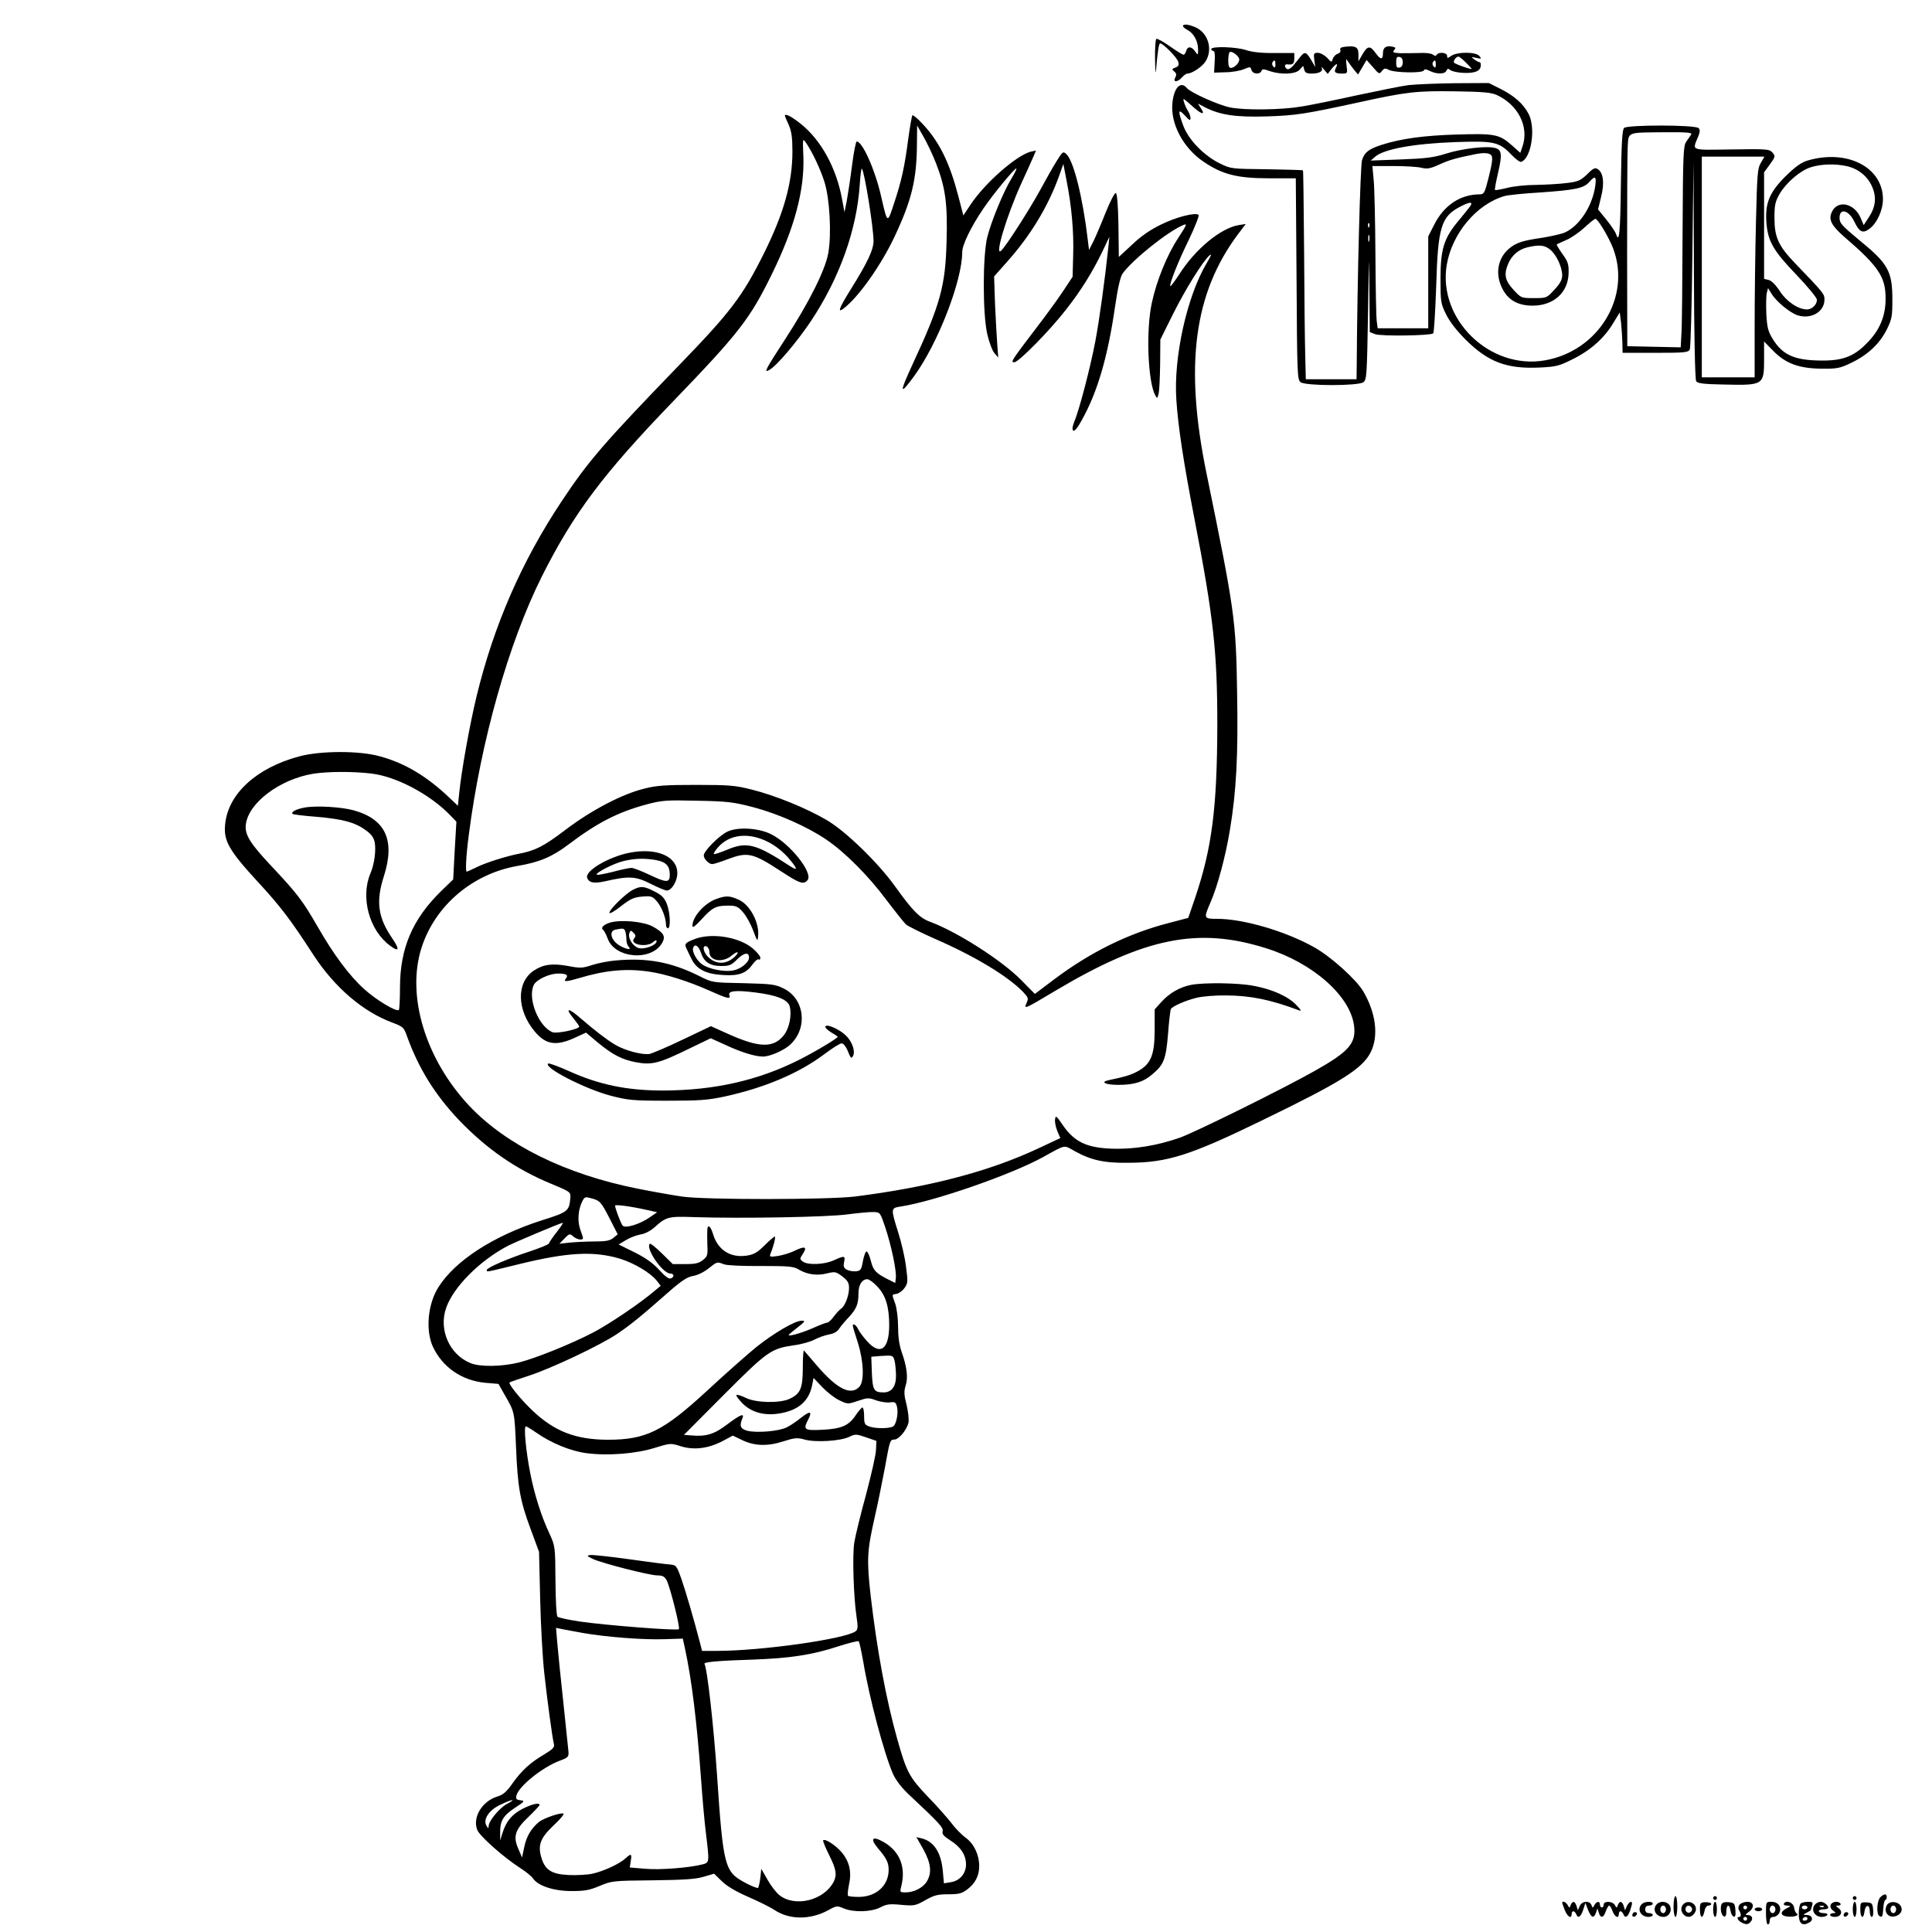 <?xml version="1.0" standalone="no"?>
<!DOCTYPE svg PUBLIC "-//W3C//DTD SVG 20010904//EN"
 "http://www.w3.org/TR/2001/REC-SVG-20010904/DTD/svg10.dtd">
<svg version="1.0" xmlns="http://www.w3.org/2000/svg"
 width="1024pt" height="1024pt" viewBox="0 0 1024 1024"
 preserveAspectRatio="xMidYMid meet">

<g transform="translate(0,1024) scale(0.1,-0.1)"
fill="#000000" stroke="none">
<path d="M6270 10102 c0 -5 12 -15 26 -22 32 -18 54 -59 54 -102 0 -32 0 -32
-16 -10 -19 27 -40 28 -47 2 -3 -11 -9 -20 -14 -20 -5 0 -38 20 -73 45 -34 24
-67 42 -71 39 -5 -3 -8 -51 -7 -107 1 -56 3 -84 5 -62 8 98 15 145 22 145 16
0 90 -75 96 -98 5 -17 1 -24 -15 -30 -19 -7 -20 -10 -6 -21 12 -10 13 -18 5
-32 -14 -26 12 -26 36 1 10 11 22 20 28 20 25 0 79 36 97 65 40 64 13 152 -55
181 -38 16 -65 18 -65 6z"/>
<path d="M7127 9992 c-19 -2 -27 -8 -23 -17 3 -8 -3 -17 -14 -20 -10 -3 -22
-15 -26 -27 -6 -20 -7 -20 -30 6 -14 14 -36 26 -49 26 -22 0 -23 -3 -19 -37
l5 -38 -22 38 c-26 43 -33 45 -57 16 -9 -12 -26 -33 -38 -47 -12 -14 -26 -22
-32 -18 -16 10 -15 27 1 25 29 -4 37 3 37 31 l0 29 -104 0 c-69 -1 -119 5
-150 15 -52 18 -186 22 -186 6 0 -5 5 -10 11 -10 7 0 10 -21 7 -57 l-3 -58 61
2 c33 0 77 8 96 16 34 14 36 14 41 -4 6 -22 45 -26 53 -5 4 11 11 11 42 0 59
-21 138 -18 160 6 l19 21 6 -21 c4 -15 13 -20 39 -20 41 0 63 13 53 31 -4 8 2
3 13 -10 l19 -23 20 26 c24 30 38 35 24 7 -13 -23 -5 -31 32 -31 29 0 30 1 24
43 -4 35 -3 39 6 23 7 -10 22 -31 33 -45 l22 -26 23 39 22 38 34 -38 c31 -37
34 -38 47 -21 12 15 18 17 36 7 30 -16 182 -19 187 -3 3 8 11 7 31 -3 36 -18
81 -18 88 1 5 11 10 13 19 5 18 -15 95 -22 130 -12 20 5 31 16 33 30 2 12 -1
22 -5 22 -5 0 -18 7 -29 15 -18 14 -17 15 11 8 27 -6 29 -5 16 10 -18 23 -118
23 -149 1 -20 -14 -22 -14 -22 0 0 18 -45 22 -55 6 -5 -8 -11 -7 -21 1 -8 6
-39 10 -71 8 -32 -1 -78 -1 -102 -1 -36 2 -42 4 -32 16 10 11 8 15 -6 18 -35
8 -53 -3 -53 -33 0 -37 -13 -37 -40 1 -28 39 -42 38 -68 -7 l-22 -38 0 36 c0
40 -14 48 -73 41z m-559 -64 c4 -18 -24 -48 -44 -48 -10 0 -14 12 -14 38 0 21
3 42 7 45 9 10 47 -17 51 -35z m867 -18 c0 -16 -6 -26 -17 -28 -14 -3 -18 3
-18 28 0 25 4 31 18 28 11 -2 17 -12 17 -28z m334 -1 c17 -17 31 -32 31 -34 0
-5 -76 21 -91 31 -11 6 7 34 21 34 5 0 22 -14 39 -31z m-1009 -11 c0 -16 -3
-19 -11 -11 -6 6 -8 16 -5 22 11 17 16 13 16 -11z m850 0 c0 -16 -3 -19 -11
-11 -6 6 -8 16 -5 22 11 17 16 13 16 -11z"/>
<path d="M7466 9789 c-38 -5 -161 -30 -274 -54 -113 -25 -246 -52 -296 -60
-108 -18 -303 -20 -378 -4 -62 13 -207 78 -227 102 -33 40 -69 3 -77 -79 -11
-110 57 -238 165 -311 100 -68 179 -88 348 -88 l141 0 4 -533 c3 -515 4 -534
22 -548 28 -20 304 -20 332 0 18 14 19 33 25 373 5 317 5 331 7 125 l2 -232
28 -11 c31 -12 296 -8 308 4 5 4 11 115 16 245 9 320 26 375 130 428 56 29 71
25 42 -10 -10 -13 -38 -47 -61 -75 -70 -86 -88 -144 -88 -296 0 -123 1 -133
29 -190 19 -39 56 -87 105 -136 119 -118 217 -155 391 -147 87 4 105 9 171 42
95 46 168 110 216 188 l38 62 7 -55 c3 -30 6 -78 7 -106 l1 -53 174 0 c156 0
175 2 182 18 5 9 11 238 14 507 l6 490 2 -575 c1 -340 6 -581 12 -590 7 -12
38 -16 146 -18 211 -5 214 -3 214 134 l0 94 48 -49 c66 -68 138 -94 257 -95
81 -1 97 2 157 31 86 41 150 100 188 176 27 55 30 69 30 159 0 148 -22 190
-168 309 -102 85 -112 96 -112 125 0 54 50 40 79 -22 26 -54 44 -63 79 -37 40
29 72 99 72 157 0 170 -190 267 -400 205 -33 -10 -64 -32 -117 -84 -86 -86
-110 -145 -100 -253 9 -94 38 -143 159 -269 61 -64 108 -121 108 -132 0 -26
-26 -51 -53 -51 -46 0 -108 42 -143 96 -22 34 -44 56 -59 60 l-25 6 0 283 0
282 31 42 c29 41 30 43 13 63 -17 18 -30 19 -217 16 -222 -3 -208 -9 -176 69
10 25 10 36 2 44 -18 18 -377 18 -395 1 -10 -10 -14 -82 -17 -297 -3 -262 -9
-319 -26 -264 -4 11 -27 45 -51 75 l-44 54 16 66 c19 74 12 129 -18 148 -14 9
-25 4 -56 -28 -35 -33 -48 -39 -108 -46 -38 -5 -111 -9 -163 -10 -51 0 -120
-7 -153 -16 -33 -8 -62 -13 -64 -11 -3 2 5 43 16 91 23 98 20 123 -17 132 -45
12 -176 -4 -258 -30 -66 -21 -107 -26 -240 -31 l-160 -6 23 20 c47 41 204 70
428 78 200 7 229 1 292 -64 23 -25 48 -43 54 -41 54 18 79 178 40 254 -28 54
-76 96 -149 133 l-62 31 -178 -1 c-98 -1 -209 -6 -247 -10z m466 -52 c115 -52
174 -170 137 -275 l-11 -32 -45 40 c-67 59 -91 63 -292 57 -173 -5 -296 -22
-396 -54 -71 -23 -93 -40 -106 -82 -9 -30 -25 -621 -28 -1078 l-1 -83 -134 0
-135 0 -3 128 c-2 70 -5 318 -6 552 -2 233 -4 425 -6 427 -2 2 -88 4 -192 6
-187 2 -190 2 -249 31 -84 41 -166 126 -193 199 -30 80 -28 94 8 55 23 -26 29
-29 30 -15 0 10 -6 28 -14 40 -8 12 -17 33 -21 47 -7 22 -3 20 38 -17 53 -49
78 -57 53 -18 l-17 26 40 -21 c80 -40 164 -52 326 -47 154 5 203 13 480 73
258 57 312 63 515 60 148 -2 192 -6 222 -19z m1032 -209 c-4 -7 -16 -24 -26
-38 -16 -23 -18 -60 -20 -485 -1 -253 -3 -493 -6 -533 l-4 -73 -141 3 -142 3
-1 490 c0 270 1 522 3 562 5 86 -9 80 196 82 116 1 147 -2 141 -11z m-1070
-104 c21 -8 20 -28 -5 -129 -19 -76 -24 -85 -45 -85 -104 0 -191 -58 -243
-162 l-31 -61 0 -244 0 -243 -134 0 -134 0 -5 38 c-3 20 -6 179 -7 352 -1 173
-5 350 -9 393 l-7 77 111 0 c60 0 127 -4 148 -9 32 -8 48 -5 100 19 54 24 84
32 192 54 33 6 53 6 69 0z m1439 -47 c-18 -29 -20 -61 -26 -312 -4 -154 -7
-403 -7 -552 l0 -273 -140 0 -140 0 0 585 0 585 166 0 166 0 -19 -33z m457
-18 c60 -14 108 -53 132 -107 25 -56 20 -108 -17 -164 l-27 -41 -18 42 c-35
76 -122 92 -151 27 -19 -40 -2 -72 68 -133 179 -154 217 -211 217 -323 1 -88
-27 -161 -87 -226 -72 -79 -132 -105 -245 -105 -148 0 -212 27 -266 114 -25
41 -30 61 -34 132 -2 46 -1 96 2 111 l7 27 18 -29 c25 -42 97 -101 138 -115
72 -23 143 18 143 83 0 30 -2 33 -156 193 -88 92 -109 137 -109 240 0 69 4 86
27 127 37 62 111 125 167 142 55 17 130 19 191 5z m-1335 -106 c-16 -108 -86
-214 -165 -247 -19 -7 -71 -19 -115 -26 -104 -15 -139 -26 -177 -58 -60 -51
-75 -135 -35 -212 30 -60 82 -90 160 -90 113 0 190 71 191 175 1 44 -4 60 -33
99 -18 26 -32 49 -30 50 2 2 25 13 51 24 26 11 69 41 96 66 27 25 53 46 58 46
13 0 71 -97 94 -157 97 -256 -78 -544 -362 -593 -292 -51 -568 218 -520 506
28 167 159 323 307 365 16 5 102 14 190 19 184 13 230 22 259 56 31 35 38 30
31 -23z m-1198 -215 c-3 -8 -6 -5 -6 6 -1 11 2 17 5 13 3 -3 4 -12 1 -19z m0
-75 c-3 -10 -5 -4 -5 12 0 17 2 24 5 18 2 -7 2 -21 0 -30z m958 -45 c33 -26
64 -91 65 -136 0 -24 -10 -44 -41 -77 -41 -45 -42 -45 -109 -45 -67 0 -68 0
-109 45 -45 49 -51 81 -27 138 19 44 55 75 101 86 64 15 91 12 120 -11z"/>
<path d="M4160 9626 c0 -2 9 -23 20 -47 15 -34 20 -66 20 -142 0 -165 -45
-327 -152 -542 -113 -226 -175 -308 -449 -591 -402 -416 -480 -507 -623 -722
-211 -318 -358 -654 -450 -1032 -36 -149 -80 -393 -92 -513 l-7 -68 -41 39
c-122 117 -240 188 -375 224 -109 30 -314 29 -425 -1 -228 -61 -379 -200 -393
-363 -8 -84 21 -136 169 -297 125 -135 178 -205 301 -395 112 -171 263 -300
419 -357 53 -20 59 -25 74 -68 62 -173 149 -313 277 -448 147 -153 301 -260
490 -338 99 -41 102 -43 100 -73 -6 -72 -12 -76 -154 -121 -253 -81 -457 -213
-545 -353 -57 -89 -69 -229 -30 -315 51 -110 154 -180 277 -192 l71 -6 34 -60
c52 -90 51 -88 59 -275 9 -214 21 -283 78 -436 l44 -119 6 -250 c3 -137 13
-315 22 -395 16 -145 42 -338 51 -375 4 -16 -7 -27 -52 -54 -75 -44 -120 -86
-169 -155 -30 -43 -49 -59 -79 -68 -82 -25 -133 -112 -106 -178 14 -33 139
-144 226 -200 30 -19 61 -44 69 -56 27 -40 111 -67 205 -67 70 0 96 5 150 28
63 26 70 27 280 29 166 2 228 6 270 19 l55 16 40 -39 c27 -27 75 -55 141 -84
55 -24 118 -55 140 -70 79 -52 188 -52 283 -1 45 25 48 25 83 10 54 -22 145
-19 193 5 34 18 51 20 112 14 68 -6 75 -5 128 25 46 26 65 31 121 31 57 0 72
4 101 26 42 32 63 72 63 123 0 61 -28 119 -72 151 -22 16 -55 50 -75 77 -20
26 -76 90 -125 140 -99 104 -113 130 -163 308 -59 210 -107 472 -140 755 -22
193 -19 241 20 413 19 83 43 204 55 267 26 144 27 150 50 150 24 0 66 51 75
89 3 17 -1 58 -10 95 -14 54 -14 72 -5 102 14 41 7 99 -21 178 -13 37 -19 82
-19 134 0 45 -7 98 -15 122 -19 52 -19 48 6 52 12 2 31 15 42 30 19 26 20 33
9 115 -6 49 -25 131 -42 183 -39 125 -39 127 13 135 178 27 589 170 757 263
121 67 107 64 164 32 88 -49 158 -65 286 -63 209 1 326 38 716 228 416 202
525 271 569 358 43 86 28 207 -39 322 -37 63 -172 185 -260 234 -151 85 -375
151 -515 151 -71 0 -72 2 -36 85 37 83 81 246 104 387 34 205 44 394 38 726
-6 388 -13 435 -162 1162 -118 574 -67 956 167 1269 l41 54 -37 -6 c-94 -15
-230 -126 -315 -260 -24 -37 -46 -66 -48 -64 -7 8 40 128 98 246 33 69 56 128
52 132 -16 15 -121 -12 -201 -52 -56 -27 -106 -62 -152 -106 l-70 -65 -2 168
c-2 110 -7 169 -14 171 -6 2 -30 -45 -54 -104 -23 -59 -53 -128 -65 -153 l-23
-45 -6 50 c-27 230 -76 424 -114 458 -17 16 -20 14 -51 -36 -18 -28 -59 -101
-91 -160 -61 -110 -182 -298 -205 -317 -34 -28 31 187 107 355 28 61 57 125
65 144 l14 33 -28 -6 c-75 -19 -243 -166 -319 -281 l-38 -57 -27 104 c-46 176
-100 285 -185 377 -28 31 -55 53 -58 50 -3 -3 -13 -59 -22 -125 -19 -146 -35
-221 -76 -344 -35 -107 -34 -108 -68 40 -32 141 -99 290 -129 290 -5 0 -16
-57 -25 -127 -9 -71 -22 -155 -28 -188 l-12 -60 -13 70 c-30 164 -110 311
-218 398 -50 40 -85 58 -85 43z m801 -251 c50 -129 62 -214 56 -415 -6 -237
-33 -334 -182 -655 -69 -149 -67 -164 9 -60 126 172 256 506 256 659 0 38 46
133 111 229 51 76 170 220 176 214 2 -3 -10 -27 -27 -55 -41 -67 -106 -224
-127 -308 -25 -100 -25 -409 0 -516 10 -43 27 -88 38 -100 l20 -23 -5 65 c-3
36 -8 133 -12 215 l-5 150 71 80 c121 136 212 286 270 443 l26 73 17 -88 c27
-137 39 -272 35 -396 l-3 -114 -49 -74 c-27 -41 -90 -128 -141 -194 -136 -179
-140 -185 -119 -185 23 0 189 169 275 280 79 101 138 196 191 305 l38 80 -5
-50 c-18 -171 -48 -391 -70 -506 -27 -142 -85 -362 -111 -424 -10 -24 -12 -41
-6 -47 6 -6 23 13 45 54 84 149 139 339 177 603 15 102 28 158 40 175 52 73
238 222 321 257 23 10 20 3 -26 -68 -59 -89 -115 -227 -140 -344 -32 -146 -21
-418 18 -490 10 -19 12 -18 18 10 4 17 7 87 8 158 l1 127 66 133 c68 136 156
277 193 312 16 13 12 3 -13 -39 -104 -174 -177 -499 -161 -726 9 -141 39 -335
94 -620 103 -531 123 -715 123 -1100 -1 -441 -28 -654 -118 -920 l-36 -105
-103 -27 c-214 -55 -415 -154 -608 -299 l-102 -77 -72 73 c-103 105 -341 257
-485 310 -54 20 -92 59 -183 186 -91 127 -263 294 -364 353 -108 63 -272 130
-396 161 -87 22 -118 25 -295 25 -163 0 -210 -3 -276 -20 -118 -29 -281 -115
-418 -219 -113 -86 -160 -110 -246 -126 -67 -13 -175 -47 -223 -71 -27 -13
-51 -24 -53 -24 -8 0 -4 82 11 197 64 496 210 1013 386 1366 169 336 322 541
694 927 351 364 410 440 525 675 121 246 175 448 168 627 -4 97 -4 97 15 70
34 -51 75 -137 97 -207 28 -89 38 -276 20 -377 -16 -89 -101 -260 -228 -455
-106 -163 -115 -181 -85 -164 38 20 144 145 219 256 154 231 245 486 261 728
3 48 8 85 11 83 14 -14 61 -308 62 -382 0 -47 -31 -114 -123 -261 -62 -100
-70 -125 -33 -96 80 63 196 228 267 378 92 196 118 304 119 495 l1 95 34 -60
c19 -33 49 -96 66 -140z m-2993 -3235 c132 -15 313 -111 419 -222 l32 -33 -9
-153 -8 -153 -64 -62 c-152 -149 -218 -303 -218 -512 0 -62 -3 -115 -6 -118
-12 -12 -122 54 -183 110 -79 71 -162 182 -249 334 -78 135 -105 171 -242 317
-116 123 -144 169 -137 223 15 115 181 239 357 268 76 12 209 13 308 1z m2027
-179 c131 -35 285 -103 386 -172 96 -65 222 -191 315 -316 47 -62 94 -121 105
-132 11 -10 80 -44 152 -76 210 -91 390 -199 471 -284 26 -28 28 -33 17 -57
-15 -35 -13 -34 153 65 474 282 756 339 1117 225 249 -78 447 -254 466 -412
11 -92 -28 -136 -207 -237 -168 -95 -627 -322 -714 -354 -121 -43 -249 -64
-367 -59 -130 5 -195 37 -254 122 -36 53 -40 56 -43 33 -2 -14 4 -42 12 -62
l16 -37 -113 -53 c-263 -124 -581 -207 -977 -257 -143 -17 -792 -18 -915 0
-49 7 -156 26 -236 42 -381 76 -695 231 -891 438 -233 248 -335 584 -254 838
71 223 269 392 507 434 119 20 186 49 272 114 152 115 261 171 412 212 83 22
104 24 270 20 163 -3 192 -7 300 -35z m-766 -2175 l45 -88 -23 -19 c-18 -15
-40 -19 -100 -19 -42 0 -101 -3 -131 -6 l-55 -6 27 28 c26 26 28 27 46 11 19
-17 52 -23 52 -9 0 4 -7 25 -15 47 -15 44 -11 103 11 147 13 26 15 26 55 15
39 -12 45 -18 88 -101z m200 41 l54 -12 -39 -27 c-53 -37 -130 -60 -144 -44
-10 13 -40 92 -40 106 0 7 80 -3 169 -23z m1263 -92 c32 -96 61 -233 56 -269
l-3 -26 -40 20 c-64 33 -76 46 -89 96 -6 26 -17 49 -22 51 -6 2 -14 -20 -20
-49 -8 -47 -12 -53 -36 -56 -15 -2 -37 2 -49 8 -17 9 -20 18 -15 41 7 34 2 35
-55 9 -51 -23 -137 -26 -163 -7 -18 13 -18 15 -1 41 25 38 12 43 -41 18 -25
-13 -66 -25 -92 -29 -42 -6 -45 -5 -38 13 15 35 28 86 23 90 -2 2 -26 -18 -53
-45 -40 -40 -58 -50 -96 -56 -87 -13 -154 30 -179 115 -13 42 -28 53 -30 23
-1 -10 -1 -45 0 -79 3 -56 1 -63 -24 -83 -22 -17 -41 -21 -94 -21 l-65 0 -58
57 c-32 31 -60 54 -64 51 -24 -25 68 -158 109 -158 21 0 22 -19 2 -26 -10 -4
-31 12 -61 45 -33 36 -70 63 -130 93 l-85 42 38 23 c21 13 56 26 77 30 23 3
54 19 75 38 62 56 74 59 211 54 248 -8 713 0 815 15 55 7 116 13 135 12 35 -1
35 -2 62 -81z m-1742 -26 c-22 -28 -40 -55 -40 -59 0 -5 -44 -23 -97 -41 -117
-38 -233 -88 -233 -100 0 -12 -12 -14 172 31 257 63 394 70 533 29 75 -23 163
-75 196 -117 l21 -27 -34 -28 c-73 -63 -242 -177 -325 -220 -120 -62 -299
-134 -391 -158 -92 -23 -209 -25 -260 -3 -111 46 -168 178 -127 293 39 110
176 248 325 327 39 20 280 122 293 123 4 1 -11 -22 -33 -50z m887 -170 c16 -6
99 -10 196 -9 149 0 173 -2 201 -19 44 -26 97 -34 150 -20 42 10 47 9 80 -16
29 -22 36 -34 36 -62 0 -40 -22 -97 -42 -109 -8 -5 -25 -24 -38 -41 -13 -18
-29 -33 -35 -33 -7 0 -41 -13 -76 -29 -57 -25 -129 -46 -129 -37 0 2 21 20 47
40 41 32 43 36 22 36 -36 0 -148 -66 -242 -141 -45 -37 -161 -139 -257 -228
-235 -217 -325 -262 -530 -262 -169 1 -280 44 -395 152 -67 63 -133 146 -124
152 2 2 49 18 104 36 119 39 377 161 466 221 71 48 129 95 267 217 74 65 103
84 134 90 23 3 58 20 82 39 48 38 46 37 83 23z m813 -118 c45 -47 63 -108 63
-207 -1 -127 -48 -160 -117 -83 -20 22 -42 51 -48 65 -11 22 -28 33 -28 17 0
-5 12 -44 26 -87 32 -101 36 -206 9 -236 -45 -49 -119 -12 -225 112 -34 40
-65 76 -69 80 -3 4 -6 -37 -6 -90 0 -110 -12 -139 -70 -166 -51 -24 -177 -22
-232 5 -24 12 -47 19 -50 15 -3 -3 12 -23 33 -45 50 -49 121 -67 204 -51 96
18 149 67 165 151 l7 36 45 -48 c25 -26 65 -58 90 -70 46 -22 46 -22 100 -4
50 17 58 18 96 3 23 -8 56 -13 73 -11 27 4 32 1 38 -22 8 -30 -1 -83 -16 -102
-12 -15 -96 -17 -132 -3 -23 8 -26 15 -26 55 0 25 -4 45 -9 45 -4 0 -20 -18
-35 -40 -37 -56 -75 -73 -178 -78 -97 -5 -103 0 -73 57 21 42 8 44 -39 7 -22
-18 -57 -42 -76 -51 -41 -21 -160 -31 -210 -18 -36 10 -42 26 -25 66 12 29
-12 19 -80 -32 -68 -52 -111 -66 -190 -59 l-40 3 212 213 c232 232 249 244
372 262 39 5 88 19 108 30 21 11 55 23 76 27 25 4 44 14 55 31 9 14 32 41 51
61 40 43 51 69 51 126 0 45 19 75 47 75 9 0 33 -17 53 -39z m91 -392 c4 -13 7
-48 8 -76 1 -61 -22 -93 -66 -93 -51 0 -58 12 -62 104 l-3 85 48 4 c66 4 67 4
75 -24z m-1899 -382 c78 -55 182 -98 266 -109 114 -15 264 -3 362 28 82 25 84
26 137 9 70 -22 145 -13 221 26 l56 30 46 -22 c66 -33 136 -36 220 -9 63 20
75 21 115 10 58 -16 189 -8 235 14 33 16 38 16 90 -2 l55 -19 -2 -46 c0 -25
-25 -133 -53 -239 -29 -106 -57 -220 -62 -253 -11 -65 -4 -291 12 -395 8 -53
7 -67 -5 -76 -55 -41 -498 -104 -736 -104 l-78 0 -11 43 c-32 123 -75 271 -98
337 -26 73 -28 75 -62 78 -19 1 -117 14 -217 28 -101 14 -193 24 -205 22 -20
-3 -17 -6 17 -22 56 -24 298 -86 340 -86 28 0 37 -6 49 -27 19 -39 72 -250 64
-258 -9 -9 -391 21 -528 41 -58 9 -109 20 -115 25 -6 6 -10 85 -11 192 -1 180
-2 183 -31 247 -44 93 -80 208 -102 319 -23 115 -36 251 -24 251 4 0 29 -15
55 -33z m247 -1062 c125 -22 324 -37 433 -33 l97 3 11 -50 c36 -166 63 -385
85 -685 8 -113 20 -248 27 -300 18 -148 18 -152 -16 -161 -66 -18 -226 -31
-305 -24 l-83 7 5 34 c7 39 2 42 -27 15 -32 -30 -117 -69 -176 -82 -28 -6 -85
-9 -125 -7 -89 4 -124 25 -144 87 -22 69 -9 107 61 174 34 31 58 60 55 64 -10
9 -108 -24 -132 -45 -41 -35 -64 -75 -76 -130 l-12 -57 -19 44 c-30 66 -19
103 53 171 32 31 59 60 59 63 0 14 -38 6 -88 -19 -57 -29 -88 -65 -108 -127
l-13 -42 0 42 c-1 61 15 89 78 131 52 34 54 37 30 40 -22 3 -26 7 -22 25 12
49 137 150 230 185 44 16 48 21 46 48 -2 16 -14 133 -27 259 -14 127 -28 268
-32 314 l-7 83 29 -6 c16 -3 67 -13 113 -21z m1486 -150 c32 -194 111 -489
158 -597 16 -35 46 -74 88 -113 159 -149 181 -173 175 -192 -4 -14 6 -25 40
-47 56 -35 84 -78 84 -128 0 -48 -33 -87 -81 -94 l-36 -6 -6 66 c-9 97 -47
156 -111 172 l-29 7 37 -65 c40 -73 46 -123 19 -169 -20 -34 -68 -59 -113 -59
-31 0 -31 1 -23 33 25 100 -7 183 -92 233 -61 35 -76 21 -32 -32 45 -52 57
-76 57 -114 0 -83 -64 -142 -155 -144 -29 0 -56 2 -60 6 -4 3 -1 30 5 60 15
67 2 124 -42 174 -31 35 -85 70 -95 60 -3 -2 11 -37 31 -77 38 -75 43 -106 25
-142 -52 -101 -208 -138 -290 -70 -17 14 -45 51 -62 82 l-32 56 -5 -47 c-3
-26 -9 -50 -12 -54 -4 -3 -35 9 -70 28 -108 58 -115 85 -148 576 -18 260 -52
561 -66 583 -6 10 71 17 261 23 193 7 312 25 448 70 56 18 105 30 108 27 4 -3
14 -51 24 -106z m-1888 -756 c-39 -21 -97 -90 -97 -118 -1 -13 -3 -13 -12 3
-19 33 14 83 75 111 62 30 88 32 34 4z"/>
<path d="M1616 5960 c-46 -8 -76 -24 -65 -34 3 -3 59 -10 124 -15 140 -12 206
-29 263 -71 30 -21 43 -39 48 -65 8 -42 -2 -117 -23 -165 -53 -127 -6 -301
104 -382 48 -36 53 -22 13 37 -77 112 -89 196 -45 332 60 189 9 301 -160 348
-65 18 -197 26 -259 15z"/>
<path d="M3855 5832 c-44 -21 -125 -103 -125 -126 0 -18 27 -46 45 -46 7 0 43
11 79 25 109 41 134 36 287 -64 98 -64 118 -71 139 -46 32 38 -95 197 -196
245 -66 32 -175 38 -229 12z m213 -53 c39 -19 78 -50 107 -82 53 -61 57 -77
13 -48 -182 119 -230 132 -337 86 -35 -14 -65 -24 -67 -22 -3 3 6 18 20 34 60
71 162 83 264 32z"/>
<path d="M3335 5720 c-110 -22 -235 -96 -223 -132 9 -27 36 -32 95 -19 126 29
162 27 241 -13 39 -20 78 -36 86 -36 26 0 56 50 56 92 0 90 -111 137 -255 108z
m144 -39 c52 -10 71 -31 71 -78 0 -43 -17 -43 -111 2 -41 19 -82 35 -92 35
-10 0 -55 -9 -99 -21 -44 -11 -82 -18 -85 -15 -9 9 90 60 141 72 61 15 115 16
175 5z"/>
<path d="M3355 5524 c-38 -19 -125 -104 -125 -122 0 -7 26 7 60 34 51 40 69
48 113 52 50 4 55 2 80 -27 25 -30 47 -87 47 -123 0 -10 5 -18 10 -18 16 0 12
85 -6 130 -13 32 -27 46 -65 65 -56 29 -73 30 -114 9z"/>
<path d="M3796 5475 c-62 -22 -126 -94 -126 -142 0 -13 14 -3 48 34 57 63 77
73 140 73 44 0 53 -4 80 -35 17 -19 41 -62 54 -97 21 -56 23 -60 26 -33 9 72
-42 169 -102 196 -49 22 -68 23 -120 4z"/>
<path d="M3233 5350 c-35 -11 -51 -28 -36 -39 5 -3 16 -24 24 -46 39 -106 233
-121 289 -22 19 34 8 54 -50 86 -49 27 -169 38 -227 21z m81 -46 c3 -9 6 -28
6 -43 0 -15 5 -32 12 -39 17 -17 -6 -16 -42 3 -50 26 -67 80 -27 88 41 8 45 7
51 -9z m47 -38 c-27 -32 67 -50 101 -19 11 10 18 12 18 4 0 -21 -67 -46 -98
-35 -30 11 -55 53 -46 79 6 15 8 15 22 1 12 -12 13 -18 3 -30z"/>
<path d="M3685 5264 c-51 -19 -59 -27 -47 -50 5 -11 17 -37 28 -58 26 -54 79
-80 170 -84 82 -5 120 10 154 58 12 17 26 28 31 25 5 -4 9 0 9 9 0 8 -18 30
-40 49 -71 60 -214 84 -305 51z m30 -73 c16 -50 48 -71 107 -71 44 0 54 4 85
35 36 36 63 40 63 10 0 -27 -45 -62 -86 -69 -46 -8 -124 7 -160 31 -30 19 -58
69 -50 90 9 23 28 10 41 -26z m45 3 c0 -48 71 -59 119 -18 32 27 44 19 13 -9
-43 -39 -95 -40 -137 -1 -28 26 -35 67 -10 58 8 -4 15 -17 15 -30z"/>
<path d="M3260 5149 c-36 -3 -91 -14 -122 -24 -51 -17 -64 -17 -127 -5 -83 15
-131 9 -181 -24 -94 -62 -92 -209 5 -324 58 -69 112 -77 208 -34 l63 29 64
-54 c77 -63 126 -89 200 -103 86 -16 122 -7 291 76 l106 51 73 -33 c87 -41
162 -64 204 -64 37 0 112 33 144 63 95 88 77 242 -33 297 -46 23 -63 25 -215
29 -164 3 -165 3 -232 37 -150 75 -278 99 -448 83z m181 -59 c85 -12 211 -52
320 -101 94 -42 114 -47 105 -24 -9 23 32 28 135 15 115 -14 176 -38 185 -75
11 -46 -2 -113 -30 -150 -55 -71 -131 -70 -299 6 l-89 40 -147 -70 c-81 -39
-161 -73 -178 -77 -36 -7 -132 18 -183 49 -44 26 -111 78 -184 141 -64 56 -83
55 -37 -1 17 -21 31 -40 31 -44 0 -14 -118 -39 -141 -30 -75 29 -135 183 -99
252 15 28 83 59 128 59 45 0 56 -8 41 -27 -15 -18 3 -17 71 3 140 42 250 52
371 34z"/>
<path d="M6313 5020 c-60 -12 -114 -43 -156 -89 l-37 -41 0 -107 c0 -131 -19
-180 -83 -217 -38 -22 -65 -31 -160 -51 -48 -10 -19 -25 50 -25 85 0 134 15
183 58 59 50 70 79 81 214 5 67 12 125 15 130 9 15 77 45 134 59 30 8 102 14
160 13 128 -1 233 -22 385 -79 15 -6 11 2 -14 28 -42 45 -128 84 -227 102 -81
16 -262 18 -331 5z"/>
<path d="M4375 4800 c-3 -6 10 -19 29 -31 20 -12 36 -22 36 -24 0 -8 -122 -81
-206 -123 -217 -109 -448 -161 -719 -162 -190 0 -339 30 -502 104 -54 24 -102
42 -107 39 -30 -19 193 -134 329 -170 92 -24 116 -27 300 -27 172 0 215 3 305
22 214 47 394 123 531 226 41 31 81 56 90 56 9 0 23 -17 33 -42 15 -37 18 -41
27 -25 14 24 -4 77 -39 110 -34 32 -99 61 -107 47z"/>
<path d="M9966 184 c-18 -18 -22 -89 -5 -99 15 -10 18 -4 21 43 2 23 6 42 11
42 4 0 7 7 7 15 0 19 -14 19 -34 -1z"/>
<path d="M8870 135 c0 -30 5 -55 10 -55 6 0 10 25 10 55 0 30 -4 55 -10 55 -5
0 -10 -25 -10 -55z"/>
<path d="M9080 180 c0 -5 5 -10 10 -10 6 0 10 5 10 10 0 6 -4 10 -10 10 -5 0
-10 -4 -10 -10z"/>
<path d="M9820 180 c0 -5 5 -10 10 -10 6 0 10 5 10 10 0 6 -4 10 -10 10 -5 0
-10 -4 -10 -10z"/>
<path d="M8280 155 c0 -3 7 -21 14 -40 15 -36 36 -47 36 -20 0 8 4 15 9 15 5
0 11 -7 15 -15 9 -25 24 -17 37 22 l12 37 14 -37 c17 -42 30 -47 42 -15 l8 23
7 -23 c10 -31 25 -28 37 8 6 16 14 30 18 30 4 0 12 -13 18 -30 12 -31 33 -41
33 -15 0 8 4 15 9 15 5 0 11 -7 15 -15 9 -24 23 -17 35 16 6 18 11 36 11 40 0
17 -17 8 -27 -13 l-10 -23 -7 23 c-9 26 -21 29 -31 5 -6 -17 -7 -17 -16 0 -12
21 -59 23 -59 2 0 -8 -4 -15 -10 -15 -5 0 -10 7 -10 15 0 20 -17 19 -29 -2 -9
-17 -10 -17 -16 0 -10 25 -50 22 -62 -5 l-10 -23 -7 23 c-9 26 -21 29 -31 5
-6 -17 -7 -17 -16 0 -9 16 -29 24 -29 12z"/>
<path d="M8702 148 c-27 -27 -6 -68 35 -68 13 0 23 5 23 10 0 6 -9 10 -20 10
-13 0 -20 7 -20 20 0 13 7 20 20 20 11 0 20 5 20 10 0 14 -43 13 -58 -2z"/>
<path d="M8782 148 c-27 -27 -6 -68 35 -68 29 0 48 33 33 60 -12 22 -49 27
-68 8z m48 -28 c0 -11 -7 -20 -15 -20 -8 0 -15 9 -15 20 0 11 7 20 15 20 8 0
15 -9 15 -20z"/>
<path d="M8920 145 c-26 -32 13 -81 48 -59 9 6 18 19 20 28 8 38 -43 61 -68
31z m46 -16 c10 -17 -13 -36 -27 -22 -12 12 -4 33 11 33 5 0 12 -5 16 -11z"/>
<path d="M9010 118 c0 -45 15 -51 24 -8 3 18 12 30 21 30 8 0 15 4 15 9 0 5
-13 9 -30 9 -28 -1 -30 -4 -30 -40z"/>
<path d="M9080 120 c0 -22 5 -40 10 -40 6 0 10 18 10 40 0 22 -4 40 -10 40 -5
0 -10 -18 -10 -40z"/>
<path d="M9124 146 c-8 -22 -1 -59 14 -64 8 -2 12 7 12 27 0 38 17 41 22 4 2
-14 9 -28 16 -31 10 -3 12 6 10 34 -3 36 -6 39 -36 42 -21 2 -34 -2 -38 -12z"/>
<path d="M9220 145 c-6 -8 -8 -20 -4 -27 12 -19 14 -38 3 -38 -19 0 -8 -21 16
-32 21 -9 29 -9 42 4 18 18 10 38 -15 38 -13 0 -12 3 6 16 33 23 29 54 -7 54
-16 0 -34 -7 -41 -15z m40 -15 c0 -5 -4 -10 -10 -10 -5 0 -10 5 -10 10 0 6 5
10 10 10 6 0 10 -4 10 -10z m0 -60 c0 -5 -4 -10 -10 -10 -5 0 -10 5 -10 10 0
6 5 10 10 10 6 0 10 -4 10 -10z"/>
<path d="M9360 100 c0 -33 4 -60 10 -60 6 0 10 9 10 20 0 13 7 20 20 20 10 0
24 9 30 20 16 30 -4 60 -40 60 -30 0 -30 0 -30 -60z m50 20 c0 -11 -7 -20 -15
-20 -8 0 -15 9 -15 20 0 11 7 20 15 20 8 0 15 -9 15 -20z"/>
<path d="M9455 151 c-3 -7 3 -11 17 -11 22 -1 22 -2 -5 -16 -34 -18 -31 -38 7
-42 34 -4 65 6 49 16 -6 4 -13 18 -14 32 -4 26 -41 41 -54 21z"/>
<path d="M9545 152 c-6 -4 -11 -28 -11 -54 -1 -53 18 -69 55 -48 25 13 17 40
-13 40 -21 1 -21 1 -1 12 11 6 21 11 21 12 1 1 5 11 8 24 6 19 4 22 -21 22
-15 0 -33 -4 -38 -8z m35 -22 c0 -5 -7 -10 -15 -10 -8 0 -15 5 -15 10 0 6 7
10 15 10 8 0 15 -4 15 -10z m0 -60 c0 -5 -7 -10 -16 -10 -8 0 -12 5 -9 10 3 6
10 10 16 10 5 0 9 -4 9 -10z"/>
<path d="M9622 148 c-27 -27 -6 -68 34 -68 13 0 26 5 29 10 4 6 -5 10 -19 10
-14 0 -26 5 -26 10 0 6 11 10 25 10 14 0 25 4 25 8 0 14 -23 32 -40 32 -9 0
-21 -5 -28 -12z m45 -14 c-3 -3 -12 -4 -19 -1 -8 3 -5 6 6 6 11 1 17 -2 13 -5z"/>
<path d="M9703 144 c-4 -11 1 -22 12 -30 17 -13 17 -14 2 -14 -9 0 -17 -4 -17
-10 0 -5 11 -10 25 -10 33 0 45 28 20 46 -17 13 -17 14 -1 14 9 0 14 5 11 10
-10 16 -45 12 -52 -6z"/>
<path d="M9820 120 c0 -22 5 -40 10 -40 6 0 10 18 10 40 0 22 -4 40 -10 40 -5
0 -10 -18 -10 -40z"/>
<path d="M9860 119 c0 -44 17 -54 22 -12 4 39 28 42 28 4 0 -17 5 -31 11 -31
6 0 9 16 7 38 -3 34 -6 37 -35 39 -32 1 -33 0 -33 -38z"/>
<path d="M10000 141 c-16 -31 4 -63 37 -59 34 4 52 32 37 56 -16 26 -60 28
-74 3z m50 -21 c0 -11 -7 -20 -15 -20 -8 0 -15 9 -15 20 0 11 7 20 15 20 8 0
15 -9 15 -20z"/>
<path d="M9300 120 c0 -5 9 -10 20 -10 11 0 20 5 20 10 0 6 -9 10 -20 10 -11
0 -20 -4 -20 -10z"/>
<path d="M8655 99 c-10 -15 3 -25 16 -12 7 7 7 13 1 17 -6 3 -14 1 -17 -5z"/>
<path d="M9775 99 c-10 -15 3 -25 16 -12 7 7 7 13 1 17 -6 3 -14 1 -17 -5z"/>
</g>
</svg>
